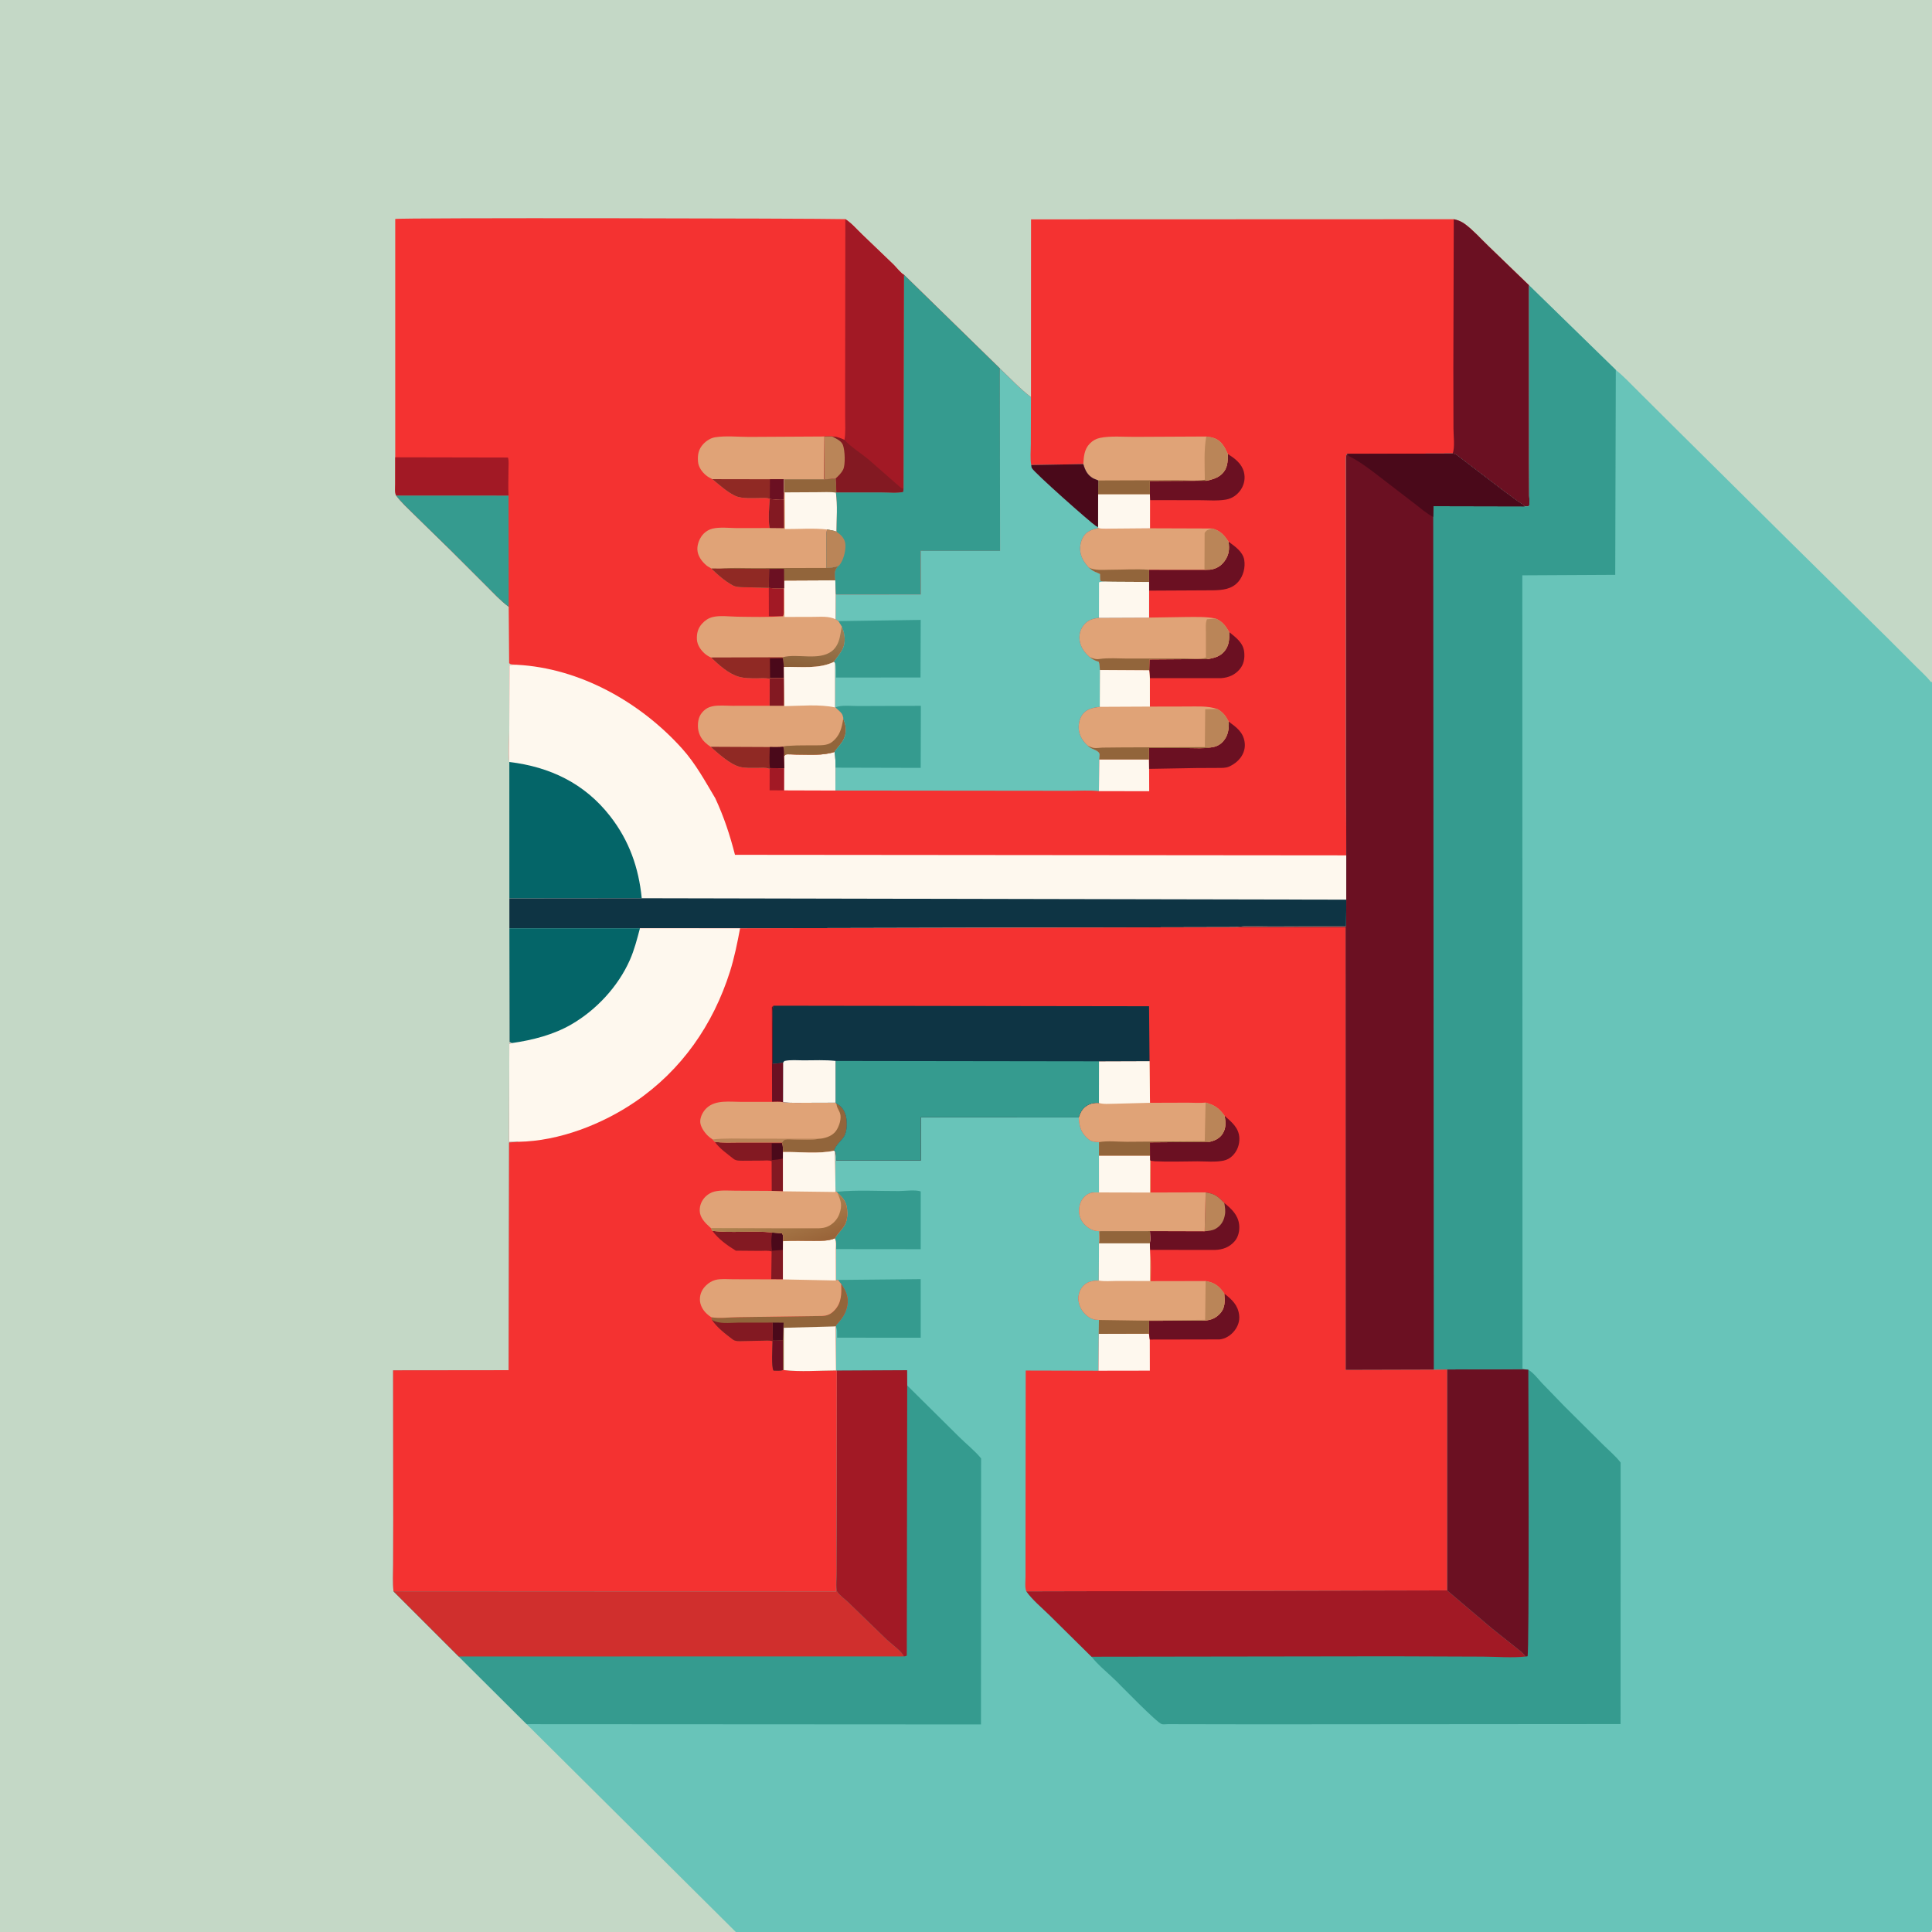 <svg version="1.1" xmlns="http://www.w3.org/2000/svg" style="display: block;" viewBox="0 0 2048 2048" width="1024" height="1024">
<defs>
	<linearGradient id="Gradient1" gradientUnits="userSpaceOnUse" x1="858.408" y1="709.424" x2="867.143" y2="666.895">
		<stop class="stop0" offset="0" stop-opacity="1" stop-color="rgb(140,96,56)"/>
		<stop class="stop1" offset="1" stop-opacity="1" stop-color="rgb(156,125,83)"/>
	</linearGradient>
	<linearGradient id="Gradient2" gradientUnits="userSpaceOnUse" x1="838.712" y1="1325.49" x2="823.914" y2="1281.27">
		<stop class="stop0" offset="0" stop-opacity="1" stop-color="rgb(153,100,57)"/>
		<stop class="stop1" offset="1" stop-opacity="1" stop-color="rgb(174,132,81)"/>
	</linearGradient>
</defs>
<path transform="translate(0,0)" fill="rgb(196,216,198)" d="M 780.017 2048 L -0 2048 L -0 -0 L 2048 0 L 2048 722.974 L 2048.06 1605.66 L 2048.05 1898.44 L 2048.05 2043.86 C 2048 2045.57 2047.8 2046.5 2047 2048 L 780.017 2048 z"/>
<path transform="translate(0,0)" fill="rgb(244,50,49)" d="M 418.953 484.766 L 418.955 232.136 C 421.744 230.661 860.357 231.446 896.103 232.297 C 902.651 236.502 908.405 243.301 914.068 248.69 L 947.191 280.457 C 949.658 282.873 955.677 290.412 958.332 291.294 L 1059.94 390.537 C 1070.58 400.661 1081.19 412.108 1092.88 420.972 L 1092.94 232.538 L 1541.06 232.38 C 1545.51 233.331 1549.18 234.786 1552.88 237.513 C 1561.8 244.103 1569.68 253.083 1577.7 260.768 L 1620.88 302.463 L 1620.92 493.004 L 1621.01 525.519 C 1621.03 527.672 1621.74 533.807 1621.09 535.5 C 1620.87 536.046 1620.36 536.422 1620 536.883 L 1616.16 536.776 C 1614.54 534.87 1611.17 533.053 1609.1 531.553 L 1593.95 520.477 L 1544.32 482.495 C 1542.84 481.463 1541.6 481.13 1539.86 480.765 L 1428.16 481.068 C 1427.32 482.316 1426.94 483.201 1426.9 484.725 L 1426.91 559.883 L 1426.89 700.864 L 1426.9 836.435 L 1427.14 906.727 L 1427.1 953.672 L 1426.97 981.849 L 1348 982.13 C 1335.69 982.199 1321.62 981.141 1309.49 982.836 L 784.536 984.012 L 678.38 983.972 L 539.954 983.978 L 539.943 952.3 L 539.901 807.736 C 538.871 797.214 539.82 785.645 539.852 775.036 L 540.044 705.5 C 542.406 704.315 545.196 704.673 547.777 704.688 L 547.727 704.537 C 545.072 704.416 541.86 704.774 539.71 703.026 L 539.239 643.216 C 530.63 636.882 523.169 628.686 515.624 621.141 L 478.5 584.084 L 438.36 544.849 C 432.156 538.6 425.131 532.376 419.945 525.295 C 418.218 522.139 418.94 516.752 418.932 513.15 L 418.953 484.766 z"/>
<path transform="translate(0,0)" fill="rgb(162,25,37)" d="M 816.179 814.157 L 831.309 814.416 L 831.265 837.836 L 815.819 837.754 L 815.863 814.937 L 816.179 814.157 z"/>
<path transform="translate(0,0)" fill="rgb(162,25,37)" d="M 814.955 623.089 C 820.335 623.905 825.73 623.715 831.153 623.649 L 831.17 624.478 L 830.853 645.343 C 830.841 647.955 831.3 650.964 829.965 653.295 L 815.034 653.251 L 814.955 623.089 z"/>
<path transform="translate(0,0)" fill="rgb(254,248,238)" d="M 1165.16 805.006 L 1218.01 804.999 L 1218.11 815.028 L 1218.2 838.719 L 1164.9 838.617 L 1165.16 805.006 z"/>
<path transform="translate(0,0)" fill="rgb(254,248,238)" d="M 884.665 797.096 C 885.653 802.694 885.671 808.086 885.677 813.75 L 885.551 838.009 L 831.265 837.836 L 831.309 814.416 L 830.966 801.839 C 831.647 801.194 832.169 800.33 833 799.895 C 834.28 799.225 842.048 799.912 844.15 799.912 C 857.395 799.917 871.957 801.205 884.665 797.096 z"/>
<path transform="translate(0,0)" fill="rgb(107,16,34)" d="M 1302.96 669.97 C 1310.07 675.774 1317.88 681.283 1318.91 691.176 C 1319.61 697.806 1318.54 704.181 1314.18 709.379 C 1309.08 715.467 1302.29 718.309 1294.48 718.853 L 1218.9 718.857 L 1218.22 710.585 L 1218.5 699.039 L 1280.65 698.604 L 1281.5 698.456 L 1282.91 698.179 C 1288.48 697.112 1293.63 695.267 1297.5 690.884 C 1303 684.651 1303.22 677.771 1302.96 669.97 z"/>
<path transform="translate(0,0)" fill="rgb(107,16,34)" d="M 1301.6 481.362 C 1309.02 485.908 1316.35 491.487 1318.6 500.389 C 1320.22 506.8 1319.07 513.268 1315.53 518.762 C 1311.83 524.515 1306.23 528.43 1299.45 529.614 C 1290.5 531.177 1280.06 530.213 1270.92 530.238 L 1219.06 530.186 L 1218.95 524.044 L 1218.86 509.832 L 1279.23 509.57 C 1284.71 508.416 1290.59 506.699 1294.82 502.853 C 1301.47 496.8 1301.46 489.67 1301.6 481.362 z"/>
<path transform="translate(0,0)" fill="rgb(107,16,34)" d="M 1302.51 764.979 C 1310.48 770.793 1317.61 775.861 1319.3 786.257 C 1320.32 792.471 1318.64 798.453 1314.84 803.428 C 1311.96 807.195 1308.23 810.003 1304 812.072 L 1302.98 812.585 C 1299.22 814.301 1294.61 813.998 1290.56 814.035 L 1268.3 814.143 L 1218.11 815.028 L 1218.01 804.999 L 1217.98 792.971 L 1259.7 792.991 C 1267.5 792.983 1275.88 793.653 1283.58 792.316 L 1284.46 792.147 C 1289.31 791.594 1293.42 789.422 1296.65 785.772 C 1301.92 779.827 1302.83 772.588 1302.51 764.979 z"/>
<path transform="translate(0,0)" fill="rgb(107,16,34)" d="M 1302.3 574.207 C 1308.88 578.993 1317.49 584.827 1318.94 593.5 C 1320.26 601.402 1318.01 610.368 1312.81 616.5 C 1305.89 624.664 1295.96 625.529 1286.01 625.751 L 1218.08 626.1 L 1218.04 616.929 L 1218.09 603.984 L 1276.79 604.049 L 1282.88 603.852 C 1289.04 603.041 1294.13 600.12 1297.87 595.075 C 1302.9 588.295 1303.42 582.245 1302.3 574.207 z"/>
<path transform="translate(0,0)" fill="rgb(162,25,37)" d="M 418.953 484.766 L 538.458 485.003 C 539.629 488.554 539.011 493.577 539.013 497.394 C 539.018 506.651 538.578 516.128 539.066 525.36 L 419.945 525.295 C 418.218 522.139 418.94 516.752 418.932 513.15 L 418.953 484.766 z"/>
<path transform="translate(0,0)" fill="rgb(224,163,119)" d="M 755.02 507.914 C 752.651 506.689 750.249 505.437 748.208 503.698 C 744.065 500.164 740.409 495.05 739.942 489.5 C 739.331 482.245 740.344 476.358 745.389 470.856 C 748.7 467.245 753.262 464.283 758.187 463.503 C 769.301 461.742 782.893 463.153 794.201 463.143 L 874.012 462.698 L 873.788 508.005 L 831.155 507.989 L 831.115 522.08 L 830.991 529.768 C 826.036 530.162 820.943 529.4 816.001 528.962 C 813.402 527.43 809.348 527.978 806.356 527.957 C 798.278 527.901 786.456 529.049 779.146 525.543 L 778 524.946 C 769.721 520.744 762.259 513.742 755.02 507.914 z"/>
<path transform="translate(0,0)" fill="rgb(144,41,36)" d="M 755.02 507.914 L 816.169 508.026 L 831.155 507.989 L 831.115 522.08 L 830.991 529.768 C 826.036 530.162 820.943 529.4 816.001 528.962 C 813.402 527.43 809.348 527.978 806.356 527.957 C 798.278 527.901 786.456 529.049 779.146 525.543 L 778 524.946 C 769.721 520.744 762.259 513.742 755.02 507.914 z"/>
<path transform="translate(0,0)" fill="rgb(107,16,34)" d="M 816.169 508.026 L 831.155 507.989 L 831.115 522.08 L 830.991 529.768 C 826.036 530.162 820.943 529.4 816.001 528.962 L 816.169 508.026 z"/>
<path transform="translate(0,0)" fill="rgb(53,155,143)" d="M 419.945 525.295 L 539.066 525.36 L 539.239 643.216 C 530.63 636.882 523.169 628.686 515.624 621.141 L 478.5 584.084 L 438.36 544.849 C 432.156 538.6 425.131 532.376 419.945 525.295 z"/>
<path transform="translate(0,0)" fill="rgb(224,163,119)" d="M 1219.05 560.011 L 1285.02 560.234 C 1293.62 562.547 1297.53 566.942 1302.3 574.207 C 1303.42 582.245 1302.9 588.295 1297.87 595.075 C 1294.13 600.12 1289.04 603.041 1282.88 603.852 L 1276.79 604.049 L 1218.09 603.984 L 1218.04 616.929 L 1180.12 616.702 C 1175.8 616.639 1170.63 617.117 1166.5 615.87 C 1166.03 613.378 1166.06 611.026 1166.02 608.5 L 1163 607.109 C 1159.11 605.686 1157.27 604.384 1154.1 601.579 C 1150.31 597.266 1147.23 593.146 1145.75 587.499 C 1144.13 581.304 1145.1 574.329 1148.41 568.89 C 1152.02 562.961 1157.97 561.183 1164.38 559.798 C 1169.27 560.999 1175.75 560.306 1180.88 560.339 L 1219.05 560.011 z"/>
<path transform="translate(0,0)" fill="rgb(146,101,59)" d="M 1154.1 601.579 C 1160.81 605.092 1169.23 603.94 1176.6 603.952 C 1190.25 603.974 1204.52 602.945 1218.09 603.984 L 1218.04 616.929 L 1180.12 616.702 C 1175.8 616.639 1170.63 617.117 1166.5 615.87 C 1166.03 613.378 1166.06 611.026 1166.02 608.5 L 1163 607.109 C 1159.11 605.686 1157.27 604.384 1154.1 601.579 z"/>
<path transform="translate(0,0)" fill="rgb(186,133,88)" d="M 1285.02 560.234 C 1293.62 562.547 1297.53 566.942 1302.3 574.207 C 1303.42 582.245 1302.9 588.295 1297.87 595.075 C 1294.13 600.12 1289.04 603.041 1282.88 603.852 L 1276.79 604.049 L 1276.96 565 C 1278.97 561.412 1281.21 561.53 1285.02 560.234 z"/>
<path transform="translate(0,0)" fill="rgb(224,163,119)" d="M 1218.07 654.669 L 1257.18 654.059 C 1267.64 654.048 1278.02 653.533 1288.31 655.623 C 1295.62 658.367 1299.26 663.466 1302.96 669.97 C 1303.22 677.771 1303 684.651 1297.5 690.884 C 1293.63 695.267 1288.48 697.112 1282.91 698.179 L 1281.5 698.456 L 1280.65 698.604 L 1218.5 699.039 L 1218.22 710.585 L 1165.9 710.272 C 1165.8 707.142 1165.61 704.504 1164.7 701.5 C 1161.18 700.499 1158.74 699.42 1155.83 697.163 L 1155.04 696.53 C 1149.44 691.481 1145.32 685.946 1144.38 678.26 C 1143.72 672.858 1145.23 667.049 1148.66 662.8 C 1153.16 657.225 1158.15 655.812 1164.95 654.886 L 1218.07 654.669 z"/>
<path transform="translate(0,0)" fill="rgb(146,101,59)" d="M 1155.04 696.53 C 1158.47 697.83 1161.34 699.193 1165.05 698.62 C 1174.6 697.145 1185.69 698.077 1195.4 698.09 L 1254.97 698.061 C 1262.04 698.026 1271.57 699.116 1278.35 697.355 L 1280.65 698.604 L 1218.5 699.039 L 1218.22 710.585 L 1165.9 710.272 C 1165.8 707.142 1165.61 704.504 1164.7 701.5 C 1161.18 700.499 1158.74 699.42 1155.83 697.163 L 1155.04 696.53 z"/>
<path transform="translate(0,0)" fill="rgb(186,133,88)" d="M 1288.31 655.623 C 1295.62 658.367 1299.26 663.466 1302.96 669.97 C 1303.22 677.771 1303 684.651 1297.5 690.884 C 1293.63 695.267 1288.48 697.112 1282.91 698.179 L 1281.5 698.456 L 1280.65 698.604 L 1278.35 697.355 L 1278.28 669.685 C 1278.29 665.29 1277.73 660.618 1279.41 656.5 L 1288.31 655.623 z"/>
<path transform="translate(0,0)" fill="rgb(224,163,119)" d="M 1165.9 710.272 L 1218.22 710.585 L 1218.9 718.857 L 1218.94 749.01 L 1258.34 748.928 C 1268.87 748.968 1280.12 748.093 1290.23 751.506 C 1296.51 754.928 1299.2 758.726 1302.51 764.979 C 1302.83 772.588 1301.92 779.827 1296.65 785.772 C 1293.42 789.422 1289.31 791.594 1284.46 792.147 L 1283.58 792.316 C 1275.88 793.653 1267.5 792.983 1259.7 792.991 L 1217.98 792.971 L 1218.01 804.999 L 1165.16 805.006 L 1165.62 800 C 1165.15 795.023 1157.34 794.792 1153.71 791.111 L 1153.04 790.4 C 1148.48 786.22 1144.94 781.238 1143.81 775.025 C 1142.77 769.284 1143.91 762.284 1147.39 757.547 C 1151.9 751.402 1158.74 750.184 1165.78 749.257 L 1165.9 710.272 z"/>
<path transform="translate(0,0)" fill="rgb(146,101,59)" d="M 1153.04 790.4 C 1155.05 791.397 1157.27 792.47 1159.5 792.833 C 1162.26 793.281 1165.67 792.604 1168.49 792.495 L 1189.71 792.288 L 1277.18 791.994 L 1284.46 792.147 L 1283.58 792.316 C 1275.88 793.653 1267.5 792.983 1259.7 792.991 L 1217.98 792.971 L 1218.01 804.999 L 1165.16 805.006 L 1165.62 800 C 1165.15 795.023 1157.34 794.792 1153.71 791.111 L 1153.04 790.4 z"/>
<path transform="translate(0,0)" fill="rgb(186,133,88)" d="M 1290.23 751.506 C 1296.51 754.928 1299.2 758.726 1302.51 764.979 C 1302.83 772.588 1301.92 779.827 1296.65 785.772 C 1293.42 789.422 1289.31 791.594 1284.46 792.147 L 1277.18 791.994 L 1277.58 751.865 L 1290.23 751.506 z"/>
<path transform="translate(0,0)" fill="rgb(254,248,238)" d="M 1165.9 710.272 L 1218.22 710.585 L 1218.9 718.857 L 1218.94 749.01 L 1165.78 749.257 L 1165.9 710.272 z"/>
<path transform="translate(0,0)" fill="rgb(224,163,119)" d="M 1148.36 491.982 C 1148.82 484.02 1149.33 476.262 1155.23 470.216 C 1158.29 467.079 1161.65 465.13 1165.94 464.217 C 1177 461.861 1191.45 463.17 1202.85 463.088 L 1278.68 462.711 C 1286.19 463.693 1291.35 464.981 1296.11 471.31 C 1298.42 474.369 1300.06 477.872 1301.6 481.362 C 1301.46 489.67 1301.47 496.8 1294.82 502.853 C 1290.59 506.699 1284.71 508.416 1279.23 509.57 L 1218.86 509.832 L 1218.95 524.044 L 1219.06 530.186 L 1219.05 560.011 L 1180.88 560.339 C 1175.75 560.306 1169.27 560.999 1164.38 559.798 L 1164 558.825 L 1164.06 524.082 L 1164.23 509.322 L 1159 507.175 C 1152.64 503.627 1150.37 498.654 1148.36 491.982 z"/>
<path transform="translate(0,0)" fill="rgb(146,101,59)" d="M 1277.15 508.613 L 1279.23 509.57 L 1218.86 509.832 L 1218.95 524.044 L 1164.06 524.082 L 1164.23 509.322 L 1247.14 509.031 C 1256.68 509.007 1267.78 510.092 1277.15 508.613 z"/>
<path transform="translate(0,0)" fill="rgb(186,133,88)" d="M 1278.68 462.711 C 1286.19 463.693 1291.35 464.981 1296.11 471.31 C 1298.42 474.369 1300.06 477.872 1301.6 481.362 C 1301.46 489.67 1301.47 496.8 1294.82 502.853 C 1290.59 506.699 1284.71 508.416 1279.23 509.57 L 1277.15 508.613 C 1277.09 493.518 1276.01 477.626 1278.68 462.711 z"/>
<path transform="translate(0,0)" fill="rgb(254,248,238)" d="M 1164.06 524.082 L 1218.95 524.044 L 1219.06 530.186 L 1219.05 560.011 L 1180.88 560.339 C 1175.75 560.306 1169.27 560.999 1164.38 559.798 L 1164 558.825 L 1164.06 524.082 z"/>
<path transform="translate(0,0)" fill="rgb(224,163,119)" d="M 885.469 615.161 L 885.961 630.176 L 885.888 656.501 L 888.872 658.414 L 892.434 664.021 C 895.372 670.678 896.685 679.375 893.971 686.384 C 891.886 691.765 887.227 696.702 884.093 701.604 C 867.701 709.531 848.709 706.582 831.008 707.031 L 831.144 718.755 L 816.294 718.902 L 815.945 719.656 C 811.812 718.42 806.007 719.106 801.63 719.068 C 795.491 719.015 789.347 719.071 783.366 717.427 C 772.315 714.39 761.798 704.703 753.669 696.955 C 751.299 695.971 748.99 694.524 747.053 692.839 C 742.905 689.23 739.102 683.661 738.765 678 C 738.385 671.623 739.806 665.942 744.188 661.139 C 747.322 657.705 750.908 655.245 755.45 654.103 C 763.155 652.167 773.611 653.612 781.556 653.725 C 797.588 653.955 813.978 654.316 829.965 653.295 C 831.3 650.964 830.841 647.955 830.853 645.343 L 831.17 624.478 L 831.153 623.649 L 831.165 615.419 L 885.469 615.161 z"/>
<path transform="translate(0,0)" fill="url(#Gradient1)" d="M 892.434 664.021 C 895.372 670.678 896.685 679.375 893.971 686.384 C 891.886 691.765 887.227 696.702 884.093 701.604 C 867.701 709.531 848.709 706.582 831.008 707.031 L 829.849 697.817 L 829.561 696.744 C 845.207 692.387 868.049 700.777 881.816 690.214 C 887.113 686.149 889.67 679.441 890.676 673.073 L 892.434 664.021 z"/>
<path transform="translate(0,0)" fill="rgb(144,41,36)" d="M 753.669 696.955 L 829.561 696.744 L 829.849 697.817 L 831.008 707.031 L 831.144 718.755 L 816.294 718.902 L 815.945 719.656 C 811.812 718.42 806.007 719.106 801.63 719.068 C 795.491 719.015 789.347 719.071 783.366 717.427 C 772.315 714.39 761.798 704.703 753.669 696.955 z"/>
<path transform="translate(0,0)" fill="rgb(74,9,26)" d="M 816.294 718.902 L 816.104 698.001 L 829.849 697.817 L 831.008 707.031 L 831.144 718.755 L 816.294 718.902 z"/>
<path transform="translate(0,0)" fill="rgb(254,248,238)" d="M 885.469 615.161 L 885.961 630.176 L 885.888 656.501 C 878.499 652.913 870.011 653.913 862.016 653.91 L 831.63 654.003 L 831.266 625.594 L 831.17 624.478 L 831.153 623.649 L 831.165 615.419 L 885.469 615.161 z"/>
<path transform="translate(0,0)" fill="rgb(224,163,119)" d="M 886.018 507.004 L 886.703 521.984 L 886.112 522.216 C 887.998 535.418 886.769 550.257 886.762 563.662 C 884.062 562.342 879.795 561.951 876.795 561.273 C 875.48 566.188 876.032 571.64 876.065 576.7 L 875.922 602.03 C 880.212 602.149 884.191 601.125 888.354 600.22 C 884.888 604.406 884.746 606.583 885.019 612.01 L 885.469 615.161 L 831.165 615.419 L 831.153 623.649 C 825.73 623.715 820.335 623.905 814.955 623.089 L 787.909 622.43 C 784.342 622.229 780.379 622.304 777.138 620.623 L 776 619.979 C 767.729 615.392 760.904 609.247 754.145 602.704 L 753.276 602.128 C 751.815 601.261 750.359 600.599 749.025 599.5 C 743.999 595.357 739.491 589.228 739.246 582.5 C 739.034 576.698 741.772 569.948 745.813 565.818 C 748.325 563.251 751.72 561.202 755.226 560.38 C 763.054 558.544 772.859 559.686 780.889 559.81 L 815.824 559.742 C 814.115 550.674 815.303 538.199 816.001 528.962 C 820.943 529.4 826.036 530.162 830.991 529.768 L 831.115 522.08 L 831.155 507.989 L 873.788 508.005 C 877.96 508.061 881.893 507.601 886.018 507.004 z"/>
<path transform="translate(0,0)" fill="rgb(131,25,34)" d="M 816.001 528.962 C 820.943 529.4 826.036 530.162 830.991 529.768 L 831.117 559.908 L 815.824 559.742 C 814.115 550.674 815.303 538.199 816.001 528.962 z"/>
<path transform="translate(0,0)" fill="rgb(146,101,59)" d="M 875.922 602.03 C 880.212 602.149 884.191 601.125 888.354 600.22 C 884.888 604.406 884.746 606.583 885.019 612.01 L 885.469 615.161 L 831.165 615.419 L 831.153 623.649 C 825.73 623.715 820.335 623.905 814.955 623.089 L 787.909 622.43 C 784.342 622.229 780.379 622.304 777.138 620.623 L 776 619.979 C 767.729 615.392 760.904 609.247 754.145 602.704 L 763.643 602.767 C 775.511 601.496 788.065 602.298 800.044 602.223 L 875.922 602.03 z"/>
<path transform="translate(0,0)" fill="rgb(107,16,34)" d="M 815.316 603.035 L 831.097 602.995 L 831.165 615.419 L 831.153 623.649 C 825.73 623.715 820.335 623.905 814.955 623.089 L 815.316 603.035 z"/>
<path transform="translate(0,0)" fill="rgb(144,41,36)" d="M 754.145 602.704 L 763.643 602.767 L 815.316 603.035 L 814.955 623.089 L 787.909 622.43 C 784.342 622.229 780.379 622.304 777.138 620.623 L 776 619.979 C 767.729 615.392 760.904 609.247 754.145 602.704 z"/>
<path transform="translate(0,0)" fill="rgb(254,248,238)" d="M 886.018 507.004 L 886.703 521.984 L 886.112 522.216 C 887.998 535.418 886.769 550.257 886.762 563.662 C 884.062 562.342 879.795 561.951 876.795 561.273 C 862.482 559.615 846.54 560.907 832.039 560.813 L 831.966 521.945 L 831.115 522.08 L 831.155 507.989 L 873.788 508.005 C 877.96 508.061 881.893 507.601 886.018 507.004 z"/>
<path transform="translate(0,0)" fill="rgb(146,101,59)" d="M 886.018 507.004 L 886.703 521.984 L 886.112 522.216 C 879.804 521.204 872.579 521.794 866.166 521.753 L 831.966 521.945 L 831.115 522.08 L 831.155 507.989 L 873.788 508.005 C 877.96 508.061 881.893 507.601 886.018 507.004 z"/>
<path transform="translate(0,0)" fill="rgb(224,163,119)" d="M 884.093 701.604 L 885.277 702.627 L 885.273 749.901 L 885.716 749.931 L 889.585 753.415 C 892.086 755.674 893.393 757.222 893.917 760.648 L 893.929 761.594 C 896.869 769.36 898.039 775.469 894.5 783.275 C 892.075 788.623 887.666 792.23 884.665 797.096 C 871.957 801.205 857.395 799.917 844.15 799.912 C 842.048 799.912 834.28 799.225 833 799.895 C 832.169 800.33 831.647 801.194 830.966 801.839 L 831.309 814.416 L 816.179 814.157 L 815.863 814.937 L 815.003 814.775 C 811.689 813.425 806.972 814.025 803.358 814.007 C 797.144 813.977 790.03 814.468 784 812.842 C 773.595 810.037 761.232 798.666 753.261 791.605 C 751.172 790.232 749.272 788.778 747.453 787.053 C 742.593 782.444 739.895 776.41 739.828 769.719 C 739.765 763.428 741.144 758.114 745.792 753.642 C 748.559 750.978 751.186 749.597 754.92 748.761 C 761.441 747.3 769.598 748.149 776.292 748.175 L 815.819 748.168 L 815.945 719.656 L 816.294 718.902 L 831.144 718.755 L 831.008 707.031 C 848.709 706.582 867.701 709.531 884.093 701.604 z"/>
<path transform="translate(0,0)" fill="rgb(131,25,34)" d="M 831.144 718.755 L 831.168 720.074 L 830.896 748.133 L 815.819 748.168 L 815.945 719.656 L 816.294 718.902 L 831.144 718.755 z"/>
<path transform="translate(0,0)" fill="rgb(146,101,59)" d="M 893.929 761.594 C 896.869 769.36 898.039 775.469 894.5 783.275 C 892.075 788.623 887.666 792.23 884.665 797.096 C 871.957 801.205 857.395 799.917 844.15 799.912 C 842.048 799.912 834.28 799.225 833 799.895 C 832.169 800.33 831.647 801.194 830.966 801.839 C 831.104 798.206 831.17 795.1 830.312 791.553 C 831.506 790.601 835.91 790.65 837.576 790.538 C 846.355 789.943 855.267 790.203 864.067 790.09 C 869.831 790.016 876.903 790.429 881.741 786.71 C 890.557 779.932 892.254 771.777 893.929 761.594 z"/>
<path transform="translate(0,0)" fill="rgb(144,41,36)" d="M 753.261 791.605 L 815.957 791.896 C 820.66 791.873 825.66 792.203 830.312 791.553 C 831.17 795.1 831.104 798.206 830.966 801.839 L 831.309 814.416 L 816.179 814.157 L 815.863 814.937 L 815.003 814.775 C 811.689 813.425 806.972 814.025 803.358 814.007 C 797.144 813.977 790.03 814.468 784 812.842 C 773.595 810.037 761.232 798.666 753.261 791.605 z"/>
<path transform="translate(0,0)" fill="rgb(74,9,26)" d="M 830.312 791.553 C 831.17 795.1 831.104 798.206 830.966 801.839 L 831.309 814.416 L 816.179 814.157 C 815.154 807.116 815.939 799.056 815.957 791.896 C 820.66 791.873 825.66 792.203 830.312 791.553 z"/>
<path transform="translate(0,0)" fill="rgb(254,248,238)" d="M 884.093 701.604 L 885.277 702.627 L 885.273 749.901 C 868.266 746.299 848.967 748.293 831.607 748.553 L 831.168 720.074 L 831.144 718.755 L 831.008 707.031 C 848.709 706.582 867.701 709.531 884.093 701.604 z"/>
<path transform="translate(0,0)" fill="rgb(162,25,37)" d="M 896.103 232.297 C 902.651 236.502 908.405 243.301 914.068 248.69 L 947.191 280.457 C 949.658 282.873 955.677 290.412 958.332 291.294 L 957.816 518.069 L 957.455 521.5 C 950.605 522.979 942.013 522.009 934.887 522.012 L 886.703 521.984 L 886.018 507.004 C 881.893 507.601 877.96 508.061 873.788 508.005 L 874.012 462.698 L 881.997 462.632 C 886.435 462.924 889.456 463.825 893.495 465.627 L 895.121 466.337 C 896.537 458.756 895.889 450.333 895.902 442.603 L 895.896 400.442 L 896.103 232.297 z"/>
<path transform="translate(0,0)" fill="rgb(131,25,34)" d="M 881.997 462.632 C 886.435 462.924 889.456 463.825 893.495 465.627 L 895.121 466.337 C 902.402 474.135 912.346 480.146 920.577 486.978 L 953.939 516.173 C 955.362 517.333 955.984 517.73 957.816 518.069 L 957.455 521.5 C 950.605 522.979 942.013 522.009 934.887 522.012 L 886.703 521.984 L 886.018 507.004 C 881.893 507.601 877.96 508.061 873.788 508.005 L 874.012 462.698 L 881.997 462.632 z"/>
<path transform="translate(0,0)" fill="rgb(186,133,88)" d="M 874.012 462.698 L 881.997 462.632 C 886.148 464.915 891.782 467.061 893.552 471.768 C 895.672 477.403 896.354 492.762 893.699 497.933 C 891.927 501.383 888.877 504.431 886.018 507.004 C 881.893 507.601 877.96 508.061 873.788 508.005 L 874.012 462.698 z"/>
<path transform="translate(0,0)" fill="rgb(107,16,34)" d="M 1541.06 232.38 C 1545.51 233.331 1549.18 234.786 1552.88 237.513 C 1561.8 244.103 1569.68 253.083 1577.7 260.768 L 1620.88 302.463 L 1620.92 493.004 L 1621.01 525.519 C 1621.03 527.672 1621.74 533.807 1621.09 535.5 C 1620.87 536.046 1620.36 536.422 1620 536.883 L 1616.16 536.776 C 1614.54 534.87 1611.17 533.053 1609.1 531.553 L 1593.95 520.477 L 1544.32 482.495 C 1542.84 481.463 1541.6 481.13 1539.86 480.765 C 1542.44 474.488 1540.74 461.398 1540.73 454.265 L 1540.6 390.125 L 1541.06 232.38 z"/>
<path transform="translate(0,0)" fill="rgb(53,155,143)" d="M 958.332 291.294 L 1059.94 390.537 L 1060.1 583.991 L 976.015 583.953 L 976.088 630.144 L 885.961 630.176 L 885.469 615.161 L 885.019 612.01 C 884.746 606.583 884.888 604.406 888.354 600.22 C 884.191 601.125 880.212 602.149 875.922 602.03 L 876.065 576.7 C 876.032 571.64 875.48 566.188 876.795 561.273 C 879.795 561.951 884.062 562.342 886.762 563.662 C 886.769 550.257 887.998 535.418 886.112 522.216 L 886.703 521.984 L 934.887 522.012 C 942.013 522.009 950.605 522.979 957.455 521.5 L 957.816 518.069 L 958.332 291.294 z"/>
<path transform="translate(0,0)" fill="rgb(186,133,88)" d="M 876.795 561.273 C 879.795 561.951 884.062 562.342 886.762 563.662 C 890.815 566.48 894.185 569.428 895.656 574.332 C 897.529 580.581 894.586 592.559 890.738 597.802 C 889.963 598.857 889.521 599.63 888.354 600.22 C 884.191 601.125 880.212 602.149 875.922 602.03 L 876.065 576.7 C 876.032 571.64 875.48 566.188 876.795 561.273 z"/>
<path transform="translate(0,0)" fill="rgb(104,196,185)" d="M 1059.94 390.537 C 1070.58 400.661 1081.19 412.108 1092.88 420.972 L 1092.73 470.672 C 1092.74 477.653 1091.84 486.16 1093.15 492.965 L 1148.36 491.982 C 1150.37 498.654 1152.64 503.627 1159 507.175 L 1164.23 509.322 L 1164.06 524.082 L 1164 558.825 L 1164.38 559.798 C 1157.97 561.183 1152.02 562.961 1148.41 568.89 C 1145.1 574.329 1144.13 581.304 1145.75 587.499 C 1147.23 593.146 1150.31 597.266 1154.1 601.579 C 1157.27 604.384 1159.11 605.686 1163 607.109 L 1166.02 608.5 C 1166.06 611.026 1166.03 613.378 1166.5 615.87 C 1170.63 617.117 1175.8 616.639 1180.12 616.702 L 1218.04 616.929 L 1218.08 626.1 L 1218.07 654.669 L 1164.95 654.886 C 1158.15 655.812 1153.16 657.225 1148.66 662.8 C 1145.23 667.049 1143.72 672.858 1144.38 678.26 C 1145.32 685.946 1149.44 691.481 1155.04 696.53 L 1155.83 697.163 C 1158.74 699.42 1161.18 700.499 1164.7 701.5 C 1165.61 704.504 1165.8 707.142 1165.9 710.272 L 1165.78 749.257 C 1158.74 750.184 1151.9 751.402 1147.39 757.547 C 1143.91 762.284 1142.77 769.284 1143.81 775.025 C 1144.94 781.238 1148.48 786.22 1153.04 790.4 L 1153.71 791.111 C 1157.34 794.792 1165.15 795.023 1165.62 800 L 1165.16 805.006 L 1164.9 838.617 C 1155.08 837.581 1144.45 838.288 1134.54 838.266 L 1075.31 838.197 L 885.551 838.009 L 885.677 813.75 C 885.671 808.086 885.653 802.694 884.665 797.096 C 887.666 792.23 892.075 788.623 894.5 783.275 C 898.039 775.469 896.869 769.36 893.929 761.594 L 893.917 760.648 C 893.393 757.222 892.086 755.674 889.585 753.415 L 885.716 749.931 L 885.273 749.901 L 885.277 702.627 L 884.093 701.604 C 887.227 696.702 891.886 691.765 893.971 686.384 C 896.685 679.375 895.372 670.678 892.434 664.021 L 888.872 658.414 L 885.888 656.501 L 885.961 630.176 L 976.088 630.144 L 976.015 583.953 L 1060.1 583.991 L 1059.94 390.537 z"/>
<path transform="translate(0,0)" fill="rgb(254,248,238)" d="M 1180.12 616.702 L 1218.04 616.929 L 1218.08 626.1 L 1218.07 654.669 L 1164.95 654.886 L 1165.02 617.343 C 1167.24 615.917 1177.05 616.719 1180.12 616.702 z"/>
<path transform="translate(0,0)" fill="rgb(74,9,26)" d="M 1093.15 492.965 L 1148.36 491.982 C 1150.37 498.654 1152.64 503.627 1159 507.175 L 1164.23 509.322 L 1164.06 524.082 L 1164 558.825 L 1161.72 557.572 C 1155.45 553.466 1096.34 501.086 1093.76 496.116 C 1093.27 495.167 1093.36 494.015 1093.15 492.965 z"/>
<path transform="translate(0,0)" fill="rgb(53,155,143)" d="M 888.872 658.414 L 975.984 657.119 L 975.782 718.158 L 886.114 718.235 C 886.065 713.279 886.631 707.39 885.277 702.627 L 884.093 701.604 C 887.227 696.702 891.886 691.765 893.971 686.384 C 896.685 679.375 895.372 670.678 892.434 664.021 L 888.872 658.414 z"/>
<path transform="translate(0,0)" fill="rgb(53,155,143)" d="M 885.716 749.931 C 890.685 747.051 903.899 748.491 909.865 748.437 L 976.139 748.209 L 975.982 813.983 L 885.677 813.75 C 885.671 808.086 885.653 802.694 884.665 797.096 C 887.666 792.23 892.075 788.623 894.5 783.275 C 898.039 775.469 896.869 769.36 893.929 761.594 L 893.917 760.648 C 893.393 757.222 892.086 755.674 889.585 753.415 L 885.716 749.931 z"/>
<path transform="translate(0,0)" fill="rgb(254,248,238)" d="M 547.777 704.688 C 614.774 708.18 679.023 744.455 723.225 793.731 C 737.386 809.517 747.421 828.032 758.197 846.129 C 767.413 865.896 773.698 885.064 779.107 906.14 L 1427.14 906.727 L 1427.1 953.672 L 1426.97 981.849 L 1348 982.13 C 1335.69 982.199 1321.62 981.141 1309.49 982.836 L 784.536 984.012 L 678.38 983.972 L 539.954 983.978 L 539.943 952.3 L 539.901 807.736 C 538.871 797.214 539.82 785.645 539.852 775.036 L 540.044 705.5 C 542.406 704.315 545.196 704.673 547.777 704.688 z"/>
<path transform="translate(0,0)" fill="rgb(4,101,104)" d="M 539.901 807.736 C 582.944 812.897 619.681 830.395 646.776 865.182 C 666.967 891.104 677.04 919.707 680.266 952.166 L 539.943 952.3 L 539.901 807.736 z"/>
<path transform="translate(0,0)" fill="rgb(14,52,68)" d="M 680.266 952.166 L 1427.1 953.672 L 1426.97 981.849 L 1348 982.13 C 1335.69 982.199 1321.62 981.141 1309.49 982.836 L 784.536 984.012 L 678.38 983.972 L 539.954 983.978 L 539.943 952.3 L 680.266 952.166 z"/>
<path transform="translate(0,0)" fill="rgb(104,196,185)" d="M 1620.88 302.463 L 1712.83 392.128 C 1721.41 399.066 1729.11 407.376 1736.95 415.13 L 1776.97 454.95 L 1894.42 571.356 L 2002.41 677.882 L 2031.08 706.568 C 2036.38 711.882 2042.32 717.123 2046.97 722.99 L 2048 722.974 L 2048.06 1605.66 L 2048.05 1898.44 L 2048.05 2043.86 C 2048 2045.57 2047.8 2046.5 2047 2048 L 780.017 2048 L 558.31 1827.71 L 486.219 1755.93 L 417.155 1686.92 C 416.046 1677.71 416.689 1667.64 416.712 1658.37 L 416.845 1610.48 L 416.678 1452.59 L 539.155 1452.45 L 539.6 1211.08 L 549.688 1210.34 C 547.236 1209.57 542.37 1210.39 539.663 1210.47 L 539.902 1106.5 L 542.821 1105.67 L 540.186 1104.5 L 539.954 983.978 L 678.38 983.972 L 784.536 984.012 L 1309.49 982.836 C 1321.62 981.141 1335.69 982.199 1348 982.13 L 1426.97 981.849 L 1427.1 953.672 L 1427.14 906.727 L 1426.9 836.435 L 1426.89 700.864 L 1426.91 559.883 L 1426.9 484.725 C 1426.94 483.201 1427.32 482.316 1428.16 481.068 L 1539.86 480.765 C 1541.6 481.13 1542.84 481.463 1544.32 482.495 L 1593.95 520.477 L 1609.1 531.553 C 1611.17 533.053 1614.54 534.87 1616.16 536.776 L 1620 536.883 C 1620.36 536.422 1620.87 536.046 1621.09 535.5 C 1621.74 533.807 1621.03 527.672 1621.01 525.519 L 1620.92 493.004 L 1620.88 302.463 z"/>
<path transform="translate(0,0)" fill="rgb(53,155,143)" d="M 886.948 1263.38 C 908.308 1261.13 931.356 1262.66 952.895 1262.55 C 958.821 1262.51 970.762 1260.95 976.014 1262.97 L 975.996 1324.2 L 885.945 1324.11 C 886.051 1320.23 886.497 1316.37 885.012 1312.7 C 887.978 1307.41 892.782 1303.43 895.658 1298.12 C 898.294 1293.26 898.41 1286.9 897.902 1281.49 C 897.225 1274.26 893.114 1268.94 887.707 1264.44 L 886.948 1263.38 z"/>
<path transform="translate(0,0)" fill="rgb(53,155,143)" d="M 888.173 1356.78 L 975.972 1355.93 L 976.003 1418.04 L 887.362 1417.99 C 887.23 1414.2 887.919 1409.06 885.886 1405.88 C 886.695 1404.08 886.215 1404.79 887.598 1403.24 C 892.908 1397.32 896.858 1391.81 898.217 1383.74 C 899.73 1374.76 896.742 1368.14 891.65 1361.08 L 888.173 1356.78 z"/>
<path transform="translate(0,0)" fill="rgb(53,155,143)" d="M 887.071 1452.88 L 961.551 1452.5 L 961.68 1468.66 L 1016.93 1523.39 C 1024.32 1530.71 1033.53 1538 1040 1545.96 L 1039.87 1827.98 L 558.31 1827.71 L 486.219 1755.93 L 417.155 1686.92 L 886.263 1687.17 L 886.846 1585.77 L 887.071 1452.88 z"/>
<path transform="translate(0,0)" fill="rgb(162,25,37)" d="M 887.071 1452.88 L 961.551 1452.5 L 961.68 1468.66 L 961.237 1755 C 958.929 1755.9 960.013 1755.69 958.034 1755.85 C 956.743 1751.25 943.931 1741.79 940 1738.08 L 899.344 1698.67 C 896.224 1695.64 889.129 1690.39 887.329 1687.01 C 885.73 1684 887.013 1670.31 887.018 1666.11 L 886.846 1585.77 L 887.071 1452.88 z"/>
<path transform="translate(0,0)" fill="rgb(208,47,45)" d="M 886.846 1585.77 L 887.018 1666.11 C 887.013 1670.31 885.73 1684 887.329 1687.01 C 889.129 1690.39 896.224 1695.64 899.344 1698.67 L 940 1738.08 C 943.931 1741.79 956.743 1751.25 958.034 1755.85 L 486.219 1755.93 L 417.155 1686.92 L 886.263 1687.17 L 886.846 1585.77 z"/>
<path transform="translate(0,0)" fill="rgb(53,155,143)" d="M 1613.92 1451.33 L 1620.08 1451.98 C 1625.86 1455.48 1630.1 1461.4 1634.7 1466.29 L 1658.2 1490.55 L 1699.14 1531.25 C 1705.26 1537.33 1712.79 1543.55 1717.94 1550.42 L 1717.85 1827.58 L 1334.16 1827.87 L 1254.55 1827.73 L 1238.16 1827.69 C 1236.37 1827.68 1233.14 1828.12 1231.58 1827.67 C 1226.25 1826.14 1189.07 1787.7 1183.13 1781.87 C 1174.87 1773.75 1164.16 1765.19 1157.04 1756.19 L 1112.71 1712.35 C 1104.59 1704.35 1094.59 1696.16 1087.96 1686.91 L 1533.97 1685.87 L 1533.97 1451.69 L 1613.92 1451.33 z"/>
<path transform="translate(0,0)" fill="rgb(107,16,34)" d="M 1613.92 1451.33 L 1620.08 1451.98 C 1620.19 1479.03 1621.14 1752.73 1619.25 1755.74 L 1617.02 1756 C 1615.3 1752.74 1610.81 1749.62 1607.97 1747.25 L 1581.68 1726.33 L 1533.97 1685.87 L 1533.97 1451.69 L 1613.92 1451.33 z"/>
<path transform="translate(0,0)" fill="rgb(162,25,37)" d="M 1087.96 1686.91 L 1533.97 1685.87 L 1581.68 1726.33 L 1607.97 1747.25 C 1610.81 1749.62 1615.3 1752.74 1617.02 1756 C 1602.68 1757.58 1586.65 1756.15 1572.18 1756.09 L 1474.54 1755.74 L 1157.04 1756.19 L 1112.71 1712.35 C 1104.59 1704.35 1094.59 1696.16 1087.96 1686.91 z"/>
<path transform="translate(0,0)" fill="rgb(53,155,143)" d="M 1620.88 302.463 L 1712.83 392.128 L 1712.21 609.353 L 1613.73 609.869 L 1613.92 1451.33 L 1533.97 1451.69 L 1519.9 1451.94 L 1426.45 1452.19 L 1426.36 982.86 L 1309.49 982.836 C 1321.62 981.141 1335.69 982.199 1348 982.13 L 1426.97 981.849 L 1427.1 953.672 L 1427.14 906.727 L 1426.9 836.435 L 1426.89 700.864 L 1426.91 559.883 L 1426.9 484.725 C 1426.94 483.201 1427.32 482.316 1428.16 481.068 L 1539.86 480.765 C 1541.6 481.13 1542.84 481.463 1544.32 482.495 L 1593.95 520.477 L 1609.1 531.553 C 1611.17 533.053 1614.54 534.87 1616.16 536.776 L 1620 536.883 C 1620.36 536.422 1620.87 536.046 1621.09 535.5 C 1621.74 533.807 1621.03 527.672 1621.01 525.519 L 1620.92 493.004 L 1620.88 302.463 z"/>
<path transform="translate(0,0)" fill="rgb(107,16,34)" d="M 1428.16 481.068 L 1539.86 480.765 C 1541.6 481.13 1542.84 481.463 1544.32 482.495 L 1593.95 520.477 L 1609.1 531.553 C 1611.17 533.053 1614.54 534.87 1616.16 536.776 L 1519.5 536.565 L 1519.27 547.936 L 1519.9 1451.94 L 1426.45 1452.19 L 1426.36 982.86 L 1309.49 982.836 C 1321.62 981.141 1335.69 982.199 1348 982.13 L 1426.97 981.849 L 1427.1 953.672 L 1427.14 906.727 L 1426.9 836.435 L 1426.89 700.864 L 1426.91 559.883 L 1426.9 484.725 C 1426.94 483.201 1427.32 482.316 1428.16 481.068 z"/>
<path transform="translate(0,0)" fill="rgb(74,9,26)" d="M 1428.16 481.068 L 1539.86 480.765 C 1541.6 481.13 1542.84 481.463 1544.32 482.495 L 1593.95 520.477 L 1609.1 531.553 C 1611.17 533.053 1614.54 534.87 1616.16 536.776 L 1519.5 536.565 L 1519.27 547.936 C 1512.16 544.43 1505.6 538.481 1499.29 533.688 L 1454.92 499.597 C 1447.61 494.303 1439.49 488.149 1431.36 484.29 C 1429.14 483.237 1429.37 483.064 1428.16 481.068 z"/>
<path transform="translate(0,0)" fill="rgb(244,50,49)" d="M 1309.49 982.836 L 1426.36 982.86 L 1426.45 1452.19 L 1519.9 1451.94 L 1533.97 1451.69 L 1533.97 1685.87 L 1087.96 1686.91 C 1086.14 1682.87 1087.09 1675.69 1087.09 1671.11 L 1087.09 1631.08 L 1087.29 1452.84 L 1164.5 1453.03 L 1164.8 1413.94 L 1164.91 1399.23 C 1159.99 1399.1 1156.51 1398.04 1152.6 1394.93 C 1147.12 1390.57 1143.55 1384.35 1143.18 1377.29 C 1142.9 1372.06 1144.86 1366.71 1148.52 1362.94 C 1152.97 1358.36 1158.77 1357.58 1164.81 1357.42 L 1164.98 1318 C 1165.7 1314.13 1165.11 1309.07 1165.13 1305.07 C 1159.61 1305.22 1154.47 1302.48 1150.5 1298.73 C 1146.37 1294.83 1143.95 1289.59 1143.9 1283.9 C 1143.84 1278.01 1145.5 1272.52 1149.86 1268.35 C 1154.48 1263.94 1158.98 1263.91 1165 1264.03 L 1164.96 1224.99 L 1165.04 1210.69 C 1160.69 1210.39 1157.2 1210.39 1153.77 1207.46 C 1145.71 1200.57 1144.32 1194.49 1143.48 1184.47 L 976.071 1184.36 L 976.088 1230.13 L 886.474 1230.08 C 886.304 1226.88 886.719 1222.67 884.941 1220.06 L 885.699 1263.55 L 886.948 1263.38 L 887.707 1264.44 C 893.114 1268.94 897.225 1274.26 897.902 1281.49 C 898.41 1286.9 898.294 1293.26 895.658 1298.12 C 892.782 1303.43 887.978 1307.41 885.012 1312.7 C 886.497 1316.37 886.051 1320.23 885.945 1324.11 L 886.034 1357.36 L 888.173 1356.78 L 891.65 1361.08 C 896.742 1368.14 899.73 1374.76 898.217 1383.74 C 896.858 1391.81 892.908 1397.32 887.598 1403.24 C 886.215 1404.79 886.695 1404.08 885.886 1405.88 L 886.236 1452.74 L 887.071 1452.88 L 886.846 1585.77 L 886.263 1687.17 L 417.155 1686.92 C 416.046 1677.71 416.689 1667.64 416.712 1658.37 L 416.845 1610.48 L 416.678 1452.59 L 539.155 1452.45 L 539.6 1211.08 L 549.688 1210.34 C 547.236 1209.57 542.37 1210.39 539.663 1210.47 L 539.902 1106.5 L 542.821 1105.67 L 540.186 1104.5 L 539.954 983.978 L 678.38 983.972 L 784.536 984.012 L 1309.49 982.836 z"/>
<path transform="translate(0,0)" fill="rgb(107,16,34)" d="M 818.43 1168.02 L 818.223 1067.53 L 819.904 1066.08 C 818.198 1071.61 819.064 1078.7 819.058 1084.46 L 819.091 1127.8 C 822.751 1127.38 826.612 1127.18 830.201 1126.37 L 830.102 1168.41 C 826.766 1167.56 821.947 1168.09 818.43 1168.02 z"/>
<path transform="translate(0,0)" fill="rgb(131,25,34)" d="M 757.63 1210.33 C 766.123 1211.65 775.183 1211.03 783.774 1211.04 L 828.983 1211.04 L 829.18 1212.01 C 830.009 1215.15 830.042 1217.98 830.036 1221.22 L 829.956 1228.12 L 829.985 1262.84 L 818.06 1262.38 L 817.949 1230.85 C 814.836 1229.68 811.044 1230.25 807.73 1230.29 L 787.306 1230.42 C 783.974 1230.37 780.245 1230.6 777.525 1228.41 C 770.378 1222.67 763.184 1217.86 757.63 1210.33 z"/>
<path transform="translate(0,0)" fill="rgb(74,9,26)" d="M 818.118 1229.78 L 818.044 1211.98 L 829.18 1212.01 C 830.009 1215.15 830.042 1217.98 830.036 1221.22 L 829.956 1228.12 C 825.983 1229.03 822.181 1229.5 818.118 1229.78 z"/>
<path transform="translate(0,0)" fill="rgb(131,25,34)" d="M 755.136 1304.73 C 776.202 1307.45 797.851 1304.07 818.755 1306.58 L 828.898 1307.32 C 830.712 1309.94 830.063 1312.58 830.064 1315.7 L 829.953 1324.96 L 829.971 1356.22 L 817.558 1356.16 L 817.947 1326.6 C 814.304 1325.37 809.615 1325.99 805.756 1325.98 L 780.009 1325.77 C 770.809 1320.08 761.577 1313.57 755.136 1304.73 z"/>
<path transform="translate(0,0)" fill="rgb(74,9,26)" d="M 818.755 1306.58 L 828.898 1307.32 C 830.712 1309.94 830.063 1312.58 830.064 1315.7 L 829.953 1324.96 L 818.332 1325.84 C 817.532 1320.33 817.203 1311.95 818.755 1306.58 z"/>
<path transform="translate(0,0)" fill="rgb(254,248,238)" d="M 1164.8 1413.94 L 1217.95 1413.79 L 1218.82 1419.98 L 1218.89 1452.94 L 1164.5 1453.03 L 1164.8 1413.94 z"/>
<path transform="translate(0,0)" fill="rgb(107,16,34)" d="M 1298.13 1182.83 C 1305.68 1189.49 1313.24 1195.41 1313.76 1206.3 C 1314.09 1213.26 1311.54 1220.16 1306.59 1225.08 C 1303.92 1227.74 1300.75 1229.52 1297.05 1230.3 C 1288.46 1232.11 1278.04 1231.05 1269.17 1231.06 C 1254.24 1231.09 1238.89 1231.77 1224 1230.99 L 1219.79 1230.42 L 1219.05 1229.97 L 1219.01 1224.98 L 1218.98 1210.94 L 1281.17 1210.48 L 1282.42 1210.33 C 1287.92 1209.07 1292.83 1206.74 1295.98 1201.84 C 1299.84 1195.86 1299.39 1189.54 1298.13 1182.83 z"/>
<path transform="translate(0,0)" fill="rgb(107,16,34)" d="M 1297.81 1371.29 C 1305.93 1377.52 1312.33 1383.5 1313.56 1394.11 C 1314.28 1400.37 1312.28 1405.91 1308.44 1410.79 C 1304.64 1415.62 1298.99 1419.19 1292.81 1419.84 L 1218.82 1419.98 L 1217.95 1413.79 L 1218.13 1400.05 L 1273.43 1400.01 C 1281.21 1399.97 1287.51 1398.54 1293.04 1392.65 C 1299.14 1386.14 1298.29 1379.5 1297.81 1371.29 z"/>
<path transform="translate(0,0)" fill="rgb(107,16,34)" d="M 1278.03 1263.95 C 1286.5 1265.39 1289.67 1266.96 1295.76 1273.15 L 1297.83 1275.21 C 1305.53 1281.51 1312.45 1287.92 1313.58 1298.38 C 1314.23 1304.39 1312.77 1311.29 1308.68 1315.9 C 1303.05 1322.23 1296 1324.78 1287.75 1324.98 L 1219.04 1324.92 L 1218.89 1317.98 C 1219.61 1314.14 1218.97 1308.99 1218.99 1305.01 L 1276.97 1305.18 L 1278.03 1263.95 z"/>
<path transform="translate(0,0)" fill="rgb(186,133,88)" d="M 1278.03 1263.95 C 1286.5 1265.39 1289.67 1266.96 1295.76 1273.15 L 1297.83 1275.21 C 1298.56 1279.81 1299.35 1283.87 1298.3 1288.5 L 1298.01 1289.81 C 1296.67 1295.4 1293.54 1299.77 1288.5 1302.62 C 1285.18 1304.5 1280.71 1304.92 1276.97 1305.18 L 1278.03 1263.95 z"/>
<path transform="translate(0,0)" fill="rgb(146,101,59)" d="M 891.65 1361.08 C 896.742 1368.14 899.73 1374.76 898.217 1383.74 C 896.858 1391.81 892.908 1397.32 887.598 1403.24 C 886.215 1404.79 886.695 1404.08 885.886 1405.88 L 886.236 1452.74 C 868.231 1452.79 848.646 1454.46 830.836 1452.33 L 829.979 1452.32 C 827.006 1453.47 823.203 1452.98 820 1452.94 C 817.384 1449.89 818.872 1426.95 818.895 1421.67 C 815.202 1420.61 811.118 1421.14 807.288 1421.22 L 786.953 1421.59 C 783.432 1421.64 779.601 1422.07 776.655 1419.82 C 768.766 1413.78 760.055 1407.27 754.532 1398.89 L 753.946 1396.31 C 763.124 1397.85 773.895 1396.27 783.319 1396.22 L 871.5 1394.96 C 877.369 1394.69 881.073 1392.88 885.038 1388.5 C 892.186 1380.61 892.102 1371.02 891.65 1361.08 z"/>
<path transform="translate(0,0)" fill="rgb(74,9,26)" d="M 818.987 1402 L 830.63 1402.1 L 829.905 1420.62 C 826.445 1420.81 822.687 1421.33 819.247 1421.05 L 818.987 1402 z"/>
<path transform="translate(0,0)" fill="rgb(107,16,34)" d="M 829.905 1420.62 L 829.979 1452.32 C 827.006 1453.47 823.203 1452.98 820 1452.94 C 817.384 1449.89 818.872 1426.95 818.895 1421.67 L 819.247 1421.05 C 822.687 1421.33 826.445 1420.81 829.905 1420.62 z"/>
<path transform="translate(0,0)" fill="rgb(131,25,34)" d="M 754.532 1398.89 C 761.693 1403.99 773.889 1402.05 782.383 1402.05 L 818.987 1402 L 819.247 1421.05 L 818.895 1421.67 C 815.202 1420.61 811.118 1421.14 807.288 1421.22 L 786.953 1421.59 C 783.432 1421.64 779.601 1422.07 776.655 1419.82 C 768.766 1413.78 760.055 1407.27 754.532 1398.89 z"/>
<path transform="translate(0,0)" fill="rgb(254,248,238)" d="M 885.886 1405.88 L 886.236 1452.74 C 868.231 1452.79 848.646 1454.46 830.836 1452.33 L 830.888 1407.53 L 884.199 1406.08 L 885.886 1405.88 z"/>
<path transform="translate(0,0)" fill="rgb(224,163,119)" d="M 830.102 1168.41 C 839.191 1169.4 848.547 1168.97 857.683 1168.98 L 885.945 1168.89 L 886.63 1169.68 C 891.827 1172.55 895.027 1176.68 896.547 1182.5 C 898.21 1188.86 898.152 1199.51 894.5 1205.05 C 891.751 1209.22 884.937 1214.89 884.271 1219.8 C 867.553 1223.5 847.278 1220.83 830.036 1221.22 C 830.042 1217.98 830.009 1215.15 829.18 1212.01 L 828.983 1211.04 L 783.774 1211.04 C 775.183 1211.03 766.123 1211.65 757.63 1210.33 L 755.379 1207.85 C 753.513 1206.61 751.834 1205.4 750.228 1203.82 C 746.564 1200.22 741.981 1193.82 742.264 1188.35 C 742.531 1183.16 745.43 1177.92 749.19 1174.44 C 758.733 1165.61 773.79 1168.07 785.774 1168.03 L 818.43 1168.02 C 821.947 1168.09 826.766 1167.56 830.102 1168.41 z"/>
<path transform="translate(0,0)" fill="rgb(186,133,88)" d="M 755.379 1207.85 C 768.387 1206.31 782.088 1207.06 795.183 1207 L 868.178 1207.09 C 859.836 1208.99 850.45 1208.03 841.923 1207.97 C 839.26 1207.95 834.366 1207.4 832 1208.16 C 830.826 1208.54 829.647 1210.17 828.983 1211.04 L 783.774 1211.04 C 775.183 1211.03 766.123 1211.65 757.63 1210.33 L 755.379 1207.85 z"/>
<path transform="translate(0,0)" fill="rgb(146,101,59)" d="M 886.63 1169.68 C 891.827 1172.55 895.027 1176.68 896.547 1182.5 C 898.21 1188.86 898.152 1199.51 894.5 1205.05 C 891.751 1209.22 884.937 1214.89 884.271 1219.8 C 867.553 1223.5 847.278 1220.83 830.036 1221.22 C 830.042 1217.98 830.009 1215.15 829.18 1212.01 L 828.983 1211.04 C 829.647 1210.17 830.826 1208.54 832 1208.16 C 834.366 1207.4 839.26 1207.95 841.923 1207.97 C 850.45 1208.03 859.836 1208.99 868.178 1207.09 L 870.336 1206.96 C 876.277 1206.15 882.719 1203.76 886.269 1198.69 C 889.609 1193.92 892.393 1185.42 890.405 1179.9 C 889.337 1176.94 887.462 1174.73 886.917 1171.55 L 886.63 1169.68 z"/>
<path transform="translate(0,0)" fill="rgb(224,163,119)" d="M 1164.96 1224.99 L 1219.01 1224.98 L 1219.05 1229.97 L 1219.79 1230.42 L 1219.76 1264.1 L 1278.03 1263.95 L 1276.97 1305.18 L 1218.99 1305.01 L 1165.13 1305.07 C 1159.61 1305.22 1154.47 1302.48 1150.5 1298.73 C 1146.37 1294.83 1143.95 1289.59 1143.9 1283.9 C 1143.84 1278.01 1145.5 1272.52 1149.86 1268.35 C 1154.48 1263.94 1158.98 1263.91 1165 1264.03 L 1164.96 1224.99 z"/>
<path transform="translate(0,0)" fill="rgb(254,248,238)" d="M 1164.96 1224.99 L 1219.01 1224.98 L 1219.05 1229.97 L 1218.95 1264.15 L 1165 1264.03 L 1164.96 1224.99 z"/>
<path transform="translate(0,0)" fill="rgb(224,163,119)" d="M 885.012 1312.7 C 886.497 1316.37 886.051 1320.23 885.945 1324.11 L 886.034 1357.36 L 888.173 1356.78 L 891.65 1361.08 C 892.102 1371.02 892.186 1380.61 885.038 1388.5 C 881.073 1392.88 877.369 1394.69 871.5 1394.96 L 783.319 1396.22 C 773.895 1396.27 763.124 1397.85 753.946 1396.31 C 752.218 1395.23 750.717 1394.04 749.218 1392.65 C 744.978 1388.74 741.95 1383.34 741.916 1377.49 C 741.882 1371.56 744.348 1366.49 748.627 1362.44 C 751.404 1359.81 754.499 1357.86 758.2 1356.84 C 763.916 1355.27 771.281 1356.06 777.195 1356.06 L 817.558 1356.16 L 829.971 1356.22 L 829.953 1324.96 L 830.064 1315.7 C 840.833 1314.87 852.169 1315.48 863 1315.4 C 870.636 1315.34 877.808 1315.61 885.012 1312.7 z"/>
<path transform="translate(0,0)" fill="rgb(254,248,238)" d="M 885.012 1312.7 C 886.497 1316.37 886.051 1320.23 885.945 1324.11 L 886.034 1357.36 L 829.971 1356.22 L 829.953 1324.96 L 830.064 1315.7 C 840.833 1314.87 852.169 1315.48 863 1315.4 C 870.636 1315.34 877.808 1315.61 885.012 1312.7 z"/>
<path transform="translate(0,0)" fill="rgb(224,163,119)" d="M 884.271 1219.8 L 884.941 1220.06 L 885.699 1263.55 L 886.948 1263.38 L 887.707 1264.44 C 893.114 1268.94 897.225 1274.26 897.902 1281.49 C 898.41 1286.9 898.294 1293.26 895.658 1298.12 C 892.782 1303.43 887.978 1307.41 885.012 1312.7 C 877.808 1315.61 870.636 1315.34 863 1315.4 C 852.169 1315.48 840.833 1314.87 830.064 1315.7 C 830.063 1312.58 830.712 1309.94 828.898 1307.32 L 818.755 1306.58 C 797.851 1304.07 776.202 1307.45 755.136 1304.73 L 753.584 1301.81 L 752.443 1300.8 C 747.385 1296.3 741.88 1290.64 741.72 1283.43 C 741.588 1277.5 743.992 1272.11 748.302 1268.06 C 750.732 1265.78 754.122 1263.87 757.375 1263.08 C 764.159 1261.43 772.143 1262.13 779.097 1262.16 L 818.06 1262.38 L 829.985 1262.84 L 829.956 1228.12 L 830.036 1221.22 C 847.278 1220.83 867.553 1223.5 884.271 1219.8 z"/>
<path transform="translate(0,0)" fill="url(#Gradient2)" d="M 887.707 1264.44 C 893.114 1268.94 897.225 1274.26 897.902 1281.49 C 898.41 1286.9 898.294 1293.26 895.658 1298.12 C 892.782 1303.43 887.978 1307.41 885.012 1312.7 C 877.808 1315.61 870.636 1315.34 863 1315.4 C 852.169 1315.48 840.833 1314.87 830.064 1315.7 C 830.063 1312.58 830.712 1309.94 828.898 1307.32 L 818.755 1306.58 C 797.851 1304.07 776.202 1307.45 755.136 1304.73 L 753.584 1301.81 L 828.325 1302.04 L 859.149 1302.01 C 864.891 1301.98 871.592 1302.62 876.976 1300.34 C 882.617 1297.96 887.411 1293.01 889.576 1287.28 C 893.208 1277.68 891.429 1273.23 887.707 1264.44 z"/>
<path transform="translate(0,0)" fill="rgb(254,248,238)" d="M 884.271 1219.8 L 884.941 1220.06 L 885.699 1263.55 L 829.985 1262.84 L 829.956 1228.12 L 830.036 1221.22 C 847.278 1220.83 867.553 1223.5 884.271 1219.8 z"/>
<path transform="translate(0,0)" fill="rgb(224,163,119)" d="M 1164.93 1125.03 L 1218.56 1124.85 L 1219.04 1169.01 L 1259.23 1168.88 C 1265.3 1168.87 1271.97 1169.43 1277.97 1168.79 C 1287.56 1171.35 1292.33 1174.71 1298.13 1182.83 C 1299.39 1189.54 1299.84 1195.86 1295.98 1201.84 C 1292.83 1206.74 1287.92 1209.07 1282.42 1210.33 L 1281.17 1210.48 L 1218.98 1210.94 L 1219.01 1224.98 L 1164.96 1224.99 L 1165.04 1210.69 C 1160.69 1210.39 1157.2 1210.39 1153.77 1207.46 C 1145.71 1200.57 1144.32 1194.49 1143.48 1184.47 C 1144.76 1180.34 1146.67 1176.31 1150.07 1173.5 C 1154.4 1169.93 1159.43 1168.79 1164.91 1169.17 L 1164.93 1125.03 z"/>
<path transform="translate(0,0)" fill="rgb(186,133,88)" d="M 1277.97 1168.79 C 1287.56 1171.35 1292.33 1174.71 1298.13 1182.83 C 1299.39 1189.54 1299.84 1195.86 1295.98 1201.84 C 1292.83 1206.74 1287.92 1209.07 1282.42 1210.33 L 1277.08 1209.73 L 1277.97 1168.79 z"/>
<path transform="translate(0,0)" fill="rgb(146,101,59)" d="M 1277.08 1209.73 L 1282.42 1210.33 L 1281.17 1210.48 L 1218.98 1210.94 L 1219.01 1224.98 L 1164.96 1224.99 L 1165.04 1210.69 C 1173.99 1209.07 1185.31 1210.35 1194.5 1210.33 L 1277.08 1209.73 z"/>
<path transform="translate(0,0)" fill="rgb(254,248,238)" d="M 1164.93 1125.03 L 1218.56 1124.85 L 1219.04 1169.01 L 1181.1 1170.02 C 1176.05 1170.02 1169.72 1170.76 1164.91 1169.17 L 1164.93 1125.03 z"/>
<path transform="translate(0,0)" fill="rgb(224,163,119)" d="M 1165.13 1305.07 L 1218.99 1305.01 C 1218.97 1308.99 1219.61 1314.14 1218.89 1317.98 L 1219.04 1324.92 L 1219.14 1328.7 L 1219.3 1329.85 C 1220.46 1339.1 1219.89 1348.74 1219.8 1358.05 L 1278.01 1357.95 C 1286.87 1359.55 1291.53 1362.46 1296.86 1369.91 L 1297.81 1371.29 C 1298.29 1379.5 1299.14 1386.14 1293.04 1392.65 C 1287.51 1398.54 1281.21 1399.97 1273.43 1400.01 L 1218.13 1400.05 L 1217.95 1413.79 L 1164.8 1413.94 L 1164.91 1399.23 C 1159.99 1399.1 1156.51 1398.04 1152.6 1394.93 C 1147.12 1390.57 1143.55 1384.35 1143.18 1377.29 C 1142.9 1372.06 1144.86 1366.71 1148.52 1362.94 C 1152.97 1358.36 1158.77 1357.58 1164.81 1357.42 L 1164.98 1318 C 1165.7 1314.13 1165.11 1309.07 1165.13 1305.07 z"/>
<path transform="translate(0,0)" fill="rgb(186,133,88)" d="M 1278.01 1357.95 C 1286.87 1359.55 1291.53 1362.46 1296.86 1369.91 L 1297.81 1371.29 C 1298.29 1379.5 1299.14 1386.14 1293.04 1392.65 C 1287.51 1398.54 1281.21 1399.97 1273.43 1400.01 L 1218.13 1400.05 L 1205.73 1399.84 L 1277.52 1399.07 L 1278.01 1357.95 z"/>
<path transform="translate(0,0)" fill="rgb(146,101,59)" d="M 1164.91 1399.23 L 1205.73 1399.84 L 1218.13 1400.05 L 1217.95 1413.79 L 1164.8 1413.94 L 1164.91 1399.23 z"/>
<path transform="translate(0,0)" fill="rgb(254,248,238)" d="M 1165.13 1305.07 L 1218.99 1305.01 C 1218.97 1308.99 1219.61 1314.14 1218.89 1317.98 L 1219.04 1324.92 L 1219.14 1328.7 L 1218.95 1357.9 L 1183.55 1357.85 C 1177.61 1357.84 1170.62 1358.59 1164.81 1357.42 L 1164.98 1318 C 1165.7 1314.13 1165.11 1309.07 1165.13 1305.07 z"/>
<path transform="translate(0,0)" fill="rgb(146,101,59)" d="M 1165.13 1305.07 L 1218.99 1305.01 C 1218.97 1308.99 1219.61 1314.14 1218.89 1317.98 L 1164.98 1318 C 1165.7 1314.13 1165.11 1309.07 1165.13 1305.07 z"/>
<path transform="translate(0,0)" fill="rgb(254,248,238)" d="M 539.954 983.978 L 678.38 983.972 L 784.536 984.012 C 781.634 999.352 778.5 1015.06 773.779 1029.97 C 755.931 1086.32 722.489 1134.37 673.577 1167.79 C 638.371 1191.84 592.739 1209.6 549.688 1210.34 C 547.236 1209.57 542.37 1210.39 539.663 1210.47 L 539.902 1106.5 L 542.821 1105.67 L 540.186 1104.5 L 539.954 983.978 z"/>
<path transform="translate(0,0)" fill="rgb(4,101,104)" d="M 539.954 983.978 L 678.38 983.972 C 675.35 995.408 672.446 1006.87 667.643 1017.72 C 655.239 1045.75 632.101 1070.64 605.648 1085.94 C 586.614 1096.95 564.423 1102.58 542.821 1105.67 L 540.186 1104.5 L 539.954 983.978 z"/>
<path transform="translate(0,0)" fill="rgb(14,52,68)" d="M 819.904 1066.08 L 1218.04 1066.66 L 1218.56 1124.85 L 1164.93 1125.03 L 1164.91 1169.17 C 1159.43 1168.79 1154.4 1169.93 1150.07 1173.5 C 1146.67 1176.31 1144.76 1180.34 1143.48 1184.47 L 976.071 1184.36 L 976.088 1230.13 L 886.474 1230.08 C 886.304 1226.88 886.719 1222.67 884.941 1220.06 L 884.271 1219.8 C 884.937 1214.89 891.751 1209.22 894.5 1205.05 C 898.152 1199.51 898.21 1188.86 896.547 1182.5 C 895.027 1176.68 891.827 1172.55 886.63 1169.68 L 885.945 1168.89 L 857.683 1168.98 C 848.547 1168.97 839.191 1169.4 830.102 1168.41 L 830.201 1126.37 C 826.612 1127.18 822.751 1127.38 819.091 1127.8 L 819.058 1084.46 C 819.064 1078.7 818.198 1071.61 819.904 1066.08 z"/>
<path transform="translate(0,0)" fill="rgb(254,248,238)" d="M 830.201 1126.37 L 831.497 1124.69 C 837.783 1123.26 845.404 1124.02 851.871 1124.02 C 863.105 1124.01 874.769 1123.39 885.93 1124.64 L 885.945 1168.89 L 857.683 1168.98 C 848.547 1168.97 839.191 1169.4 830.102 1168.41 L 830.201 1126.37 z"/>
<path transform="translate(0,0)" fill="rgb(53,155,143)" d="M 885.93 1124.64 L 1164.93 1125.03 L 1164.91 1169.17 C 1159.43 1168.79 1154.4 1169.93 1150.07 1173.5 C 1146.67 1176.31 1144.76 1180.34 1143.48 1184.47 L 976.071 1184.36 L 976.088 1230.13 L 886.474 1230.08 C 886.304 1226.88 886.719 1222.67 884.941 1220.06 L 884.271 1219.8 C 884.937 1214.89 891.751 1209.22 894.5 1205.05 C 898.152 1199.51 898.21 1188.86 896.547 1182.5 C 895.027 1176.68 891.827 1172.55 886.63 1169.68 L 885.945 1168.89 L 885.93 1124.64 z"/>
</svg>